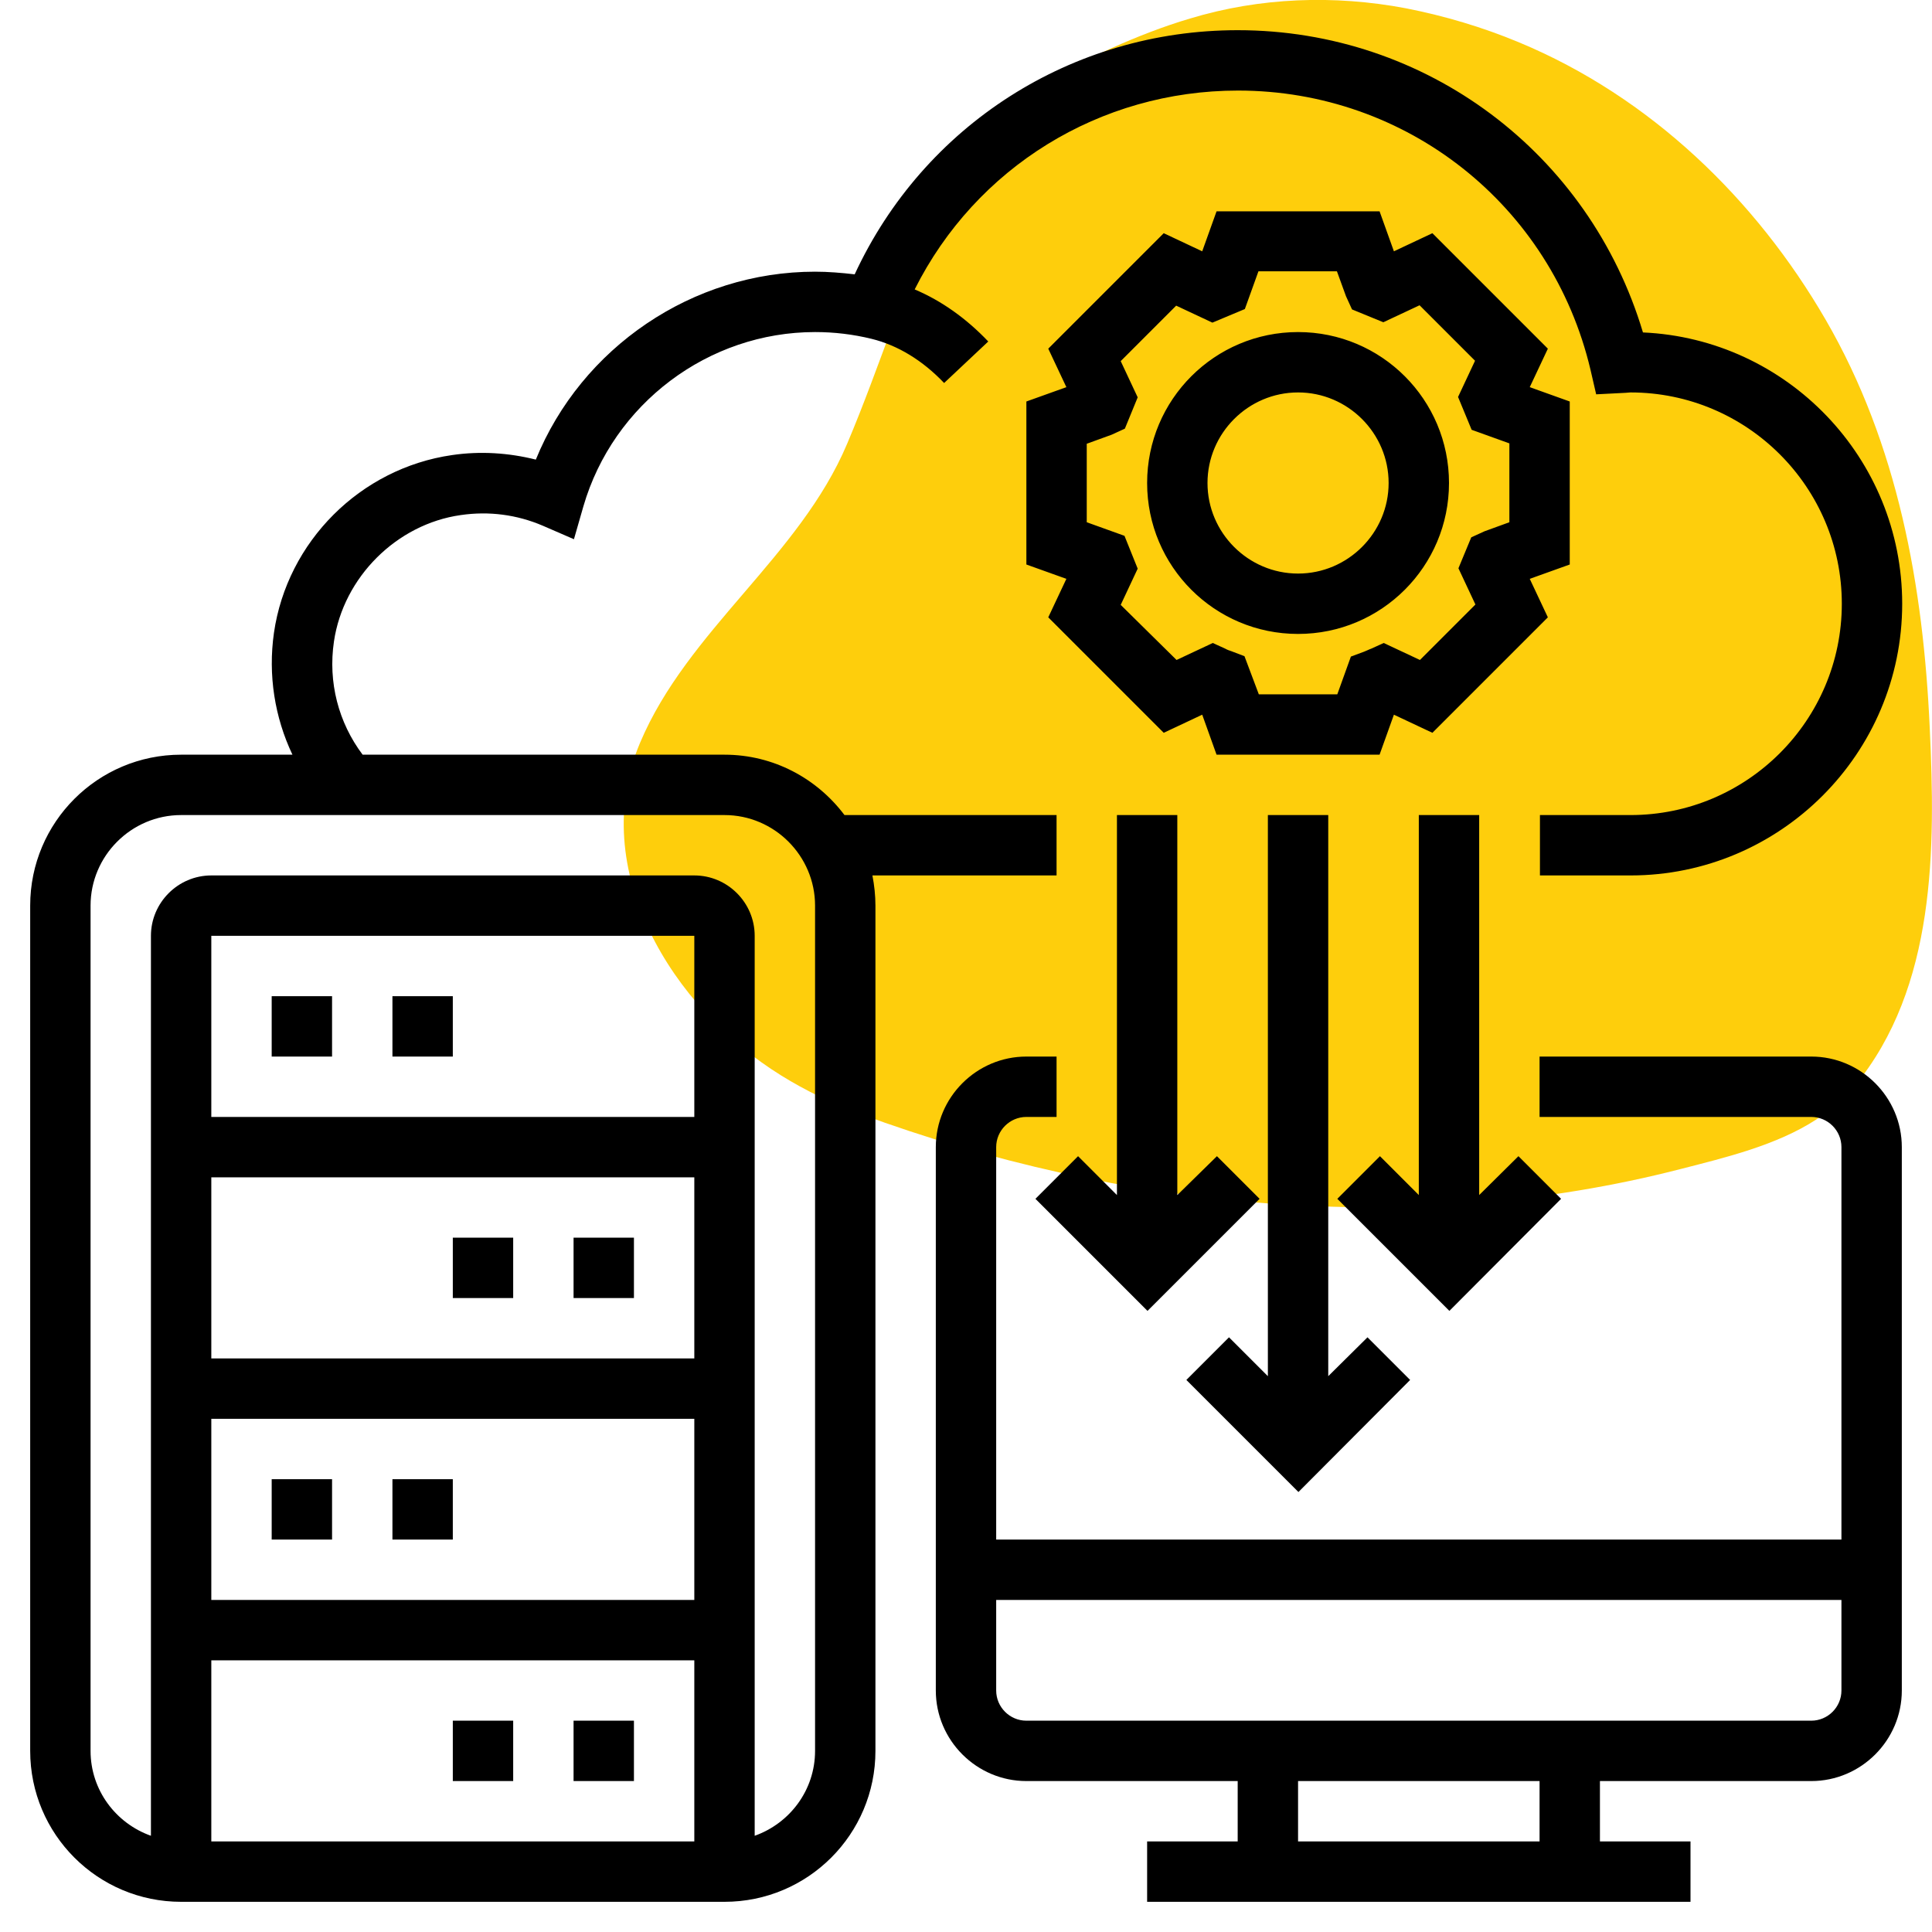 <?xml version="1.0" encoding="utf-8"?>
<!-- Generator: Adobe Illustrator 19.0.0, SVG Export Plug-In . SVG Version: 6.00 Build 0)  -->
<svg version="1.1" id="Layer_1" xmlns:svgjs="http://svgjs.com/svgjs"
	 xmlns="http://www.w3.org/2000/svg" xmlns:xlink="http://www.w3.org/1999/xlink" x="0px" y="0px" viewBox="-49 141 512 512"
	 style="enable-background:new -49 141 512 512;" xml:space="preserve">
<style type="text/css">
	.st0{fill:#FECE0C;}
</style>
<path class="st0" d="M432.3,437.7c3.8-2.5,7.3-5.4,10.2-8.9c21.6-26.2,21.4-63.1,19.9-94.9c-1.7-37.5-8.4-75.1-27.6-108.2
	c-18.5-31.9-46.4-59-81.3-73.5c-9.6-4-19.7-7-29.9-9c-19-3.6-38.7-2.9-57.2,2.7c-7.1,2.1-14,4.8-20.7,7.8
	c-45.9,20.5-52.3,62.7-70.2,104.9c-12.6,29.9-42.3,49.4-54.9,79.3c-14.1,33.5,8.5,70.2,37.4,88.1c6.6,4.1,13.7,7.5,21,10.2
	c68.6,25.3,146,33,217.4,14.6C408.5,447.7,421.8,444.5,432.3,437.7z"/>
<path d="M431,421h-72v16h72c4.4,0,8,3.6,8,8v104H215V445c0-4.4,3.6-8,8-8h8v-16h-8c-13.2,0-24,10.8-24,24v144c0,13.2,10.8,24,24,24
	h56v16h-24v16h144v-16h-24v-16h56c13.2,0,24-10.8,24-24V445C455,431.8,444.2,421,431,421z M359,629h-64v-16h64V629z M439,589
	c0,4.4-3.6,8-8,8H223c-4.4,0-8-3.6-8-8v-24h224V589z M23,405h16v16H23V405z M55,405h16v16H55V405z M23,533h16v16H23V533z M55,533h16
	v16H55V533z M103,469h16v16h-16V469z M71,469h16v16H71V469z M71,597h16v16H71V597z M103,597h16v16h-16V597z M356.4,294.4l10.6-3.8
	v-43.2l-10.6-3.8l4.8-10.2l-30.6-30.6l-10.2,4.8l-3.8-10.6h-43.2l-3.8,10.6l-10.2-4.8l-30.6,30.6l4.8,10.2l-10.6,3.8v43.2l10.6,3.8
	l-4.8,10.2l30.6,30.6l10.2-4.8l3.8,10.6h43.2l3.8-10.6l10.2,4.8l30.6-30.6L356.4,294.4z M351,279.4l-6.6,2.4l-3.5,1.6l-3.4,8.2
	l4.5,9.6l-14.7,14.7l-9.6-4.5l-3.3,1.5c-0.6,0.2-1.1,0.5-1.9,0.8L309,315l-3.6,10h-20.8l-3.8-10.1l-3.4-1.3
	c-0.6-0.2-1.2-0.4-1.7-0.7l-3.3-1.5l-9.6,4.5L248,301.3l4.5-9.6L249,283l-10-3.6v-20.8l6.6-2.4l3.5-1.6l3.4-8.3l-4.5-9.6l14.7-14.7
	l9.6,4.5l8.6-3.6l3.6-10h20.8l2.4,6.6l1.6,3.5l8.3,3.4l9.6-4.5l14.7,14.7l-4.5,9.6l3.6,8.7l10,3.6V279.4z M295,229
	c-22.1,0-40,17.9-40,40s17.9,40,40,40s40-17.9,40-40S317.1,229,295,229z M295,293c-13.2,0-24-10.8-24-24s10.8-24,24-24
	s24,10.8,24,24S308.2,293,295,293z M231,373v-16h-56.2c-7.3-9.7-18.8-16-31.8-16H47.1c-6.4-8.5-9.2-19.2-7.6-30
	c2.5-17,16.6-31.1,33.6-33.5c7.5-1.1,14.9-0.1,21.7,2.8l8.3,3.6l2.5-8.7C113.5,248,138.7,229,167,229c5.1,0,10.1,0.6,15,1.8
	c6.9,1.7,13.5,5.7,19.2,11.7l11.7-11c-5.8-6.1-12.4-10.8-19.5-13.8c16.2-32.3,49-52.7,85.7-52.7c44.7,0,83.1,30.4,93.4,74l1.5,6.5
	l7.8-0.4c0.4,0,0.8-0.1,1.3-0.1c30.9,0,56,25.1,56,56s-25.1,56-56,56h-24v16h24c39.7,0,72-32.3,72-72c0-38.6-30.5-70.2-68.7-71.9
	C372.2,181.6,329,149,279,149c-44,0-83.2,25.2-101.5,64.7c-3.5-0.4-7-0.7-10.5-0.7c-32.5,0-61.9,20.1-74,49.8
	c-7.2-1.8-14.7-2.3-22.2-1.2c-24.3,3.5-43.7,22.9-47.2,47.1c-1.6,11.2,0.2,22.4,4.9,32.3H-1c-22.1,0-40,17.9-40,40v224
	c0,22.1,17.9,40,40,40h144c22.1,0,40-17.9,40-40V381c0-2.7-0.3-5.4-0.8-8H231z M135,629H7v-48h128V629z M135,565H7v-48h128V565z
	 M135,501H7v-48h128V501z M135,437H7v-48h128V437z M167,605c0,10.4-6.7,19.2-16,22.5V389c0-8.8-7.2-16-16-16H7c-8.8,0-16,7.2-16,16
	v238.5c-9.3-3.3-16-12.1-16-22.5V381c0-13.2,10.8-24,24-24h144c13.2,0,24,10.8,24,24V605z M324.7,506.7l-11.3-11.3L303,505.7V357
	h-16v148.7l-10.3-10.3l-11.3,11.3l29.7,29.7L324.7,506.7z M364.7,458.7l-11.3-11.3L343,457.7V357h-16v100.7l-10.3-10.3l-11.3,11.3
	l29.7,29.7L364.7,458.7z M247,357v100.7l-10.3-10.3l-11.3,11.3l29.7,29.7l29.7-29.7l-11.3-11.3L263,457.7V357H247z"/>
</svg>

